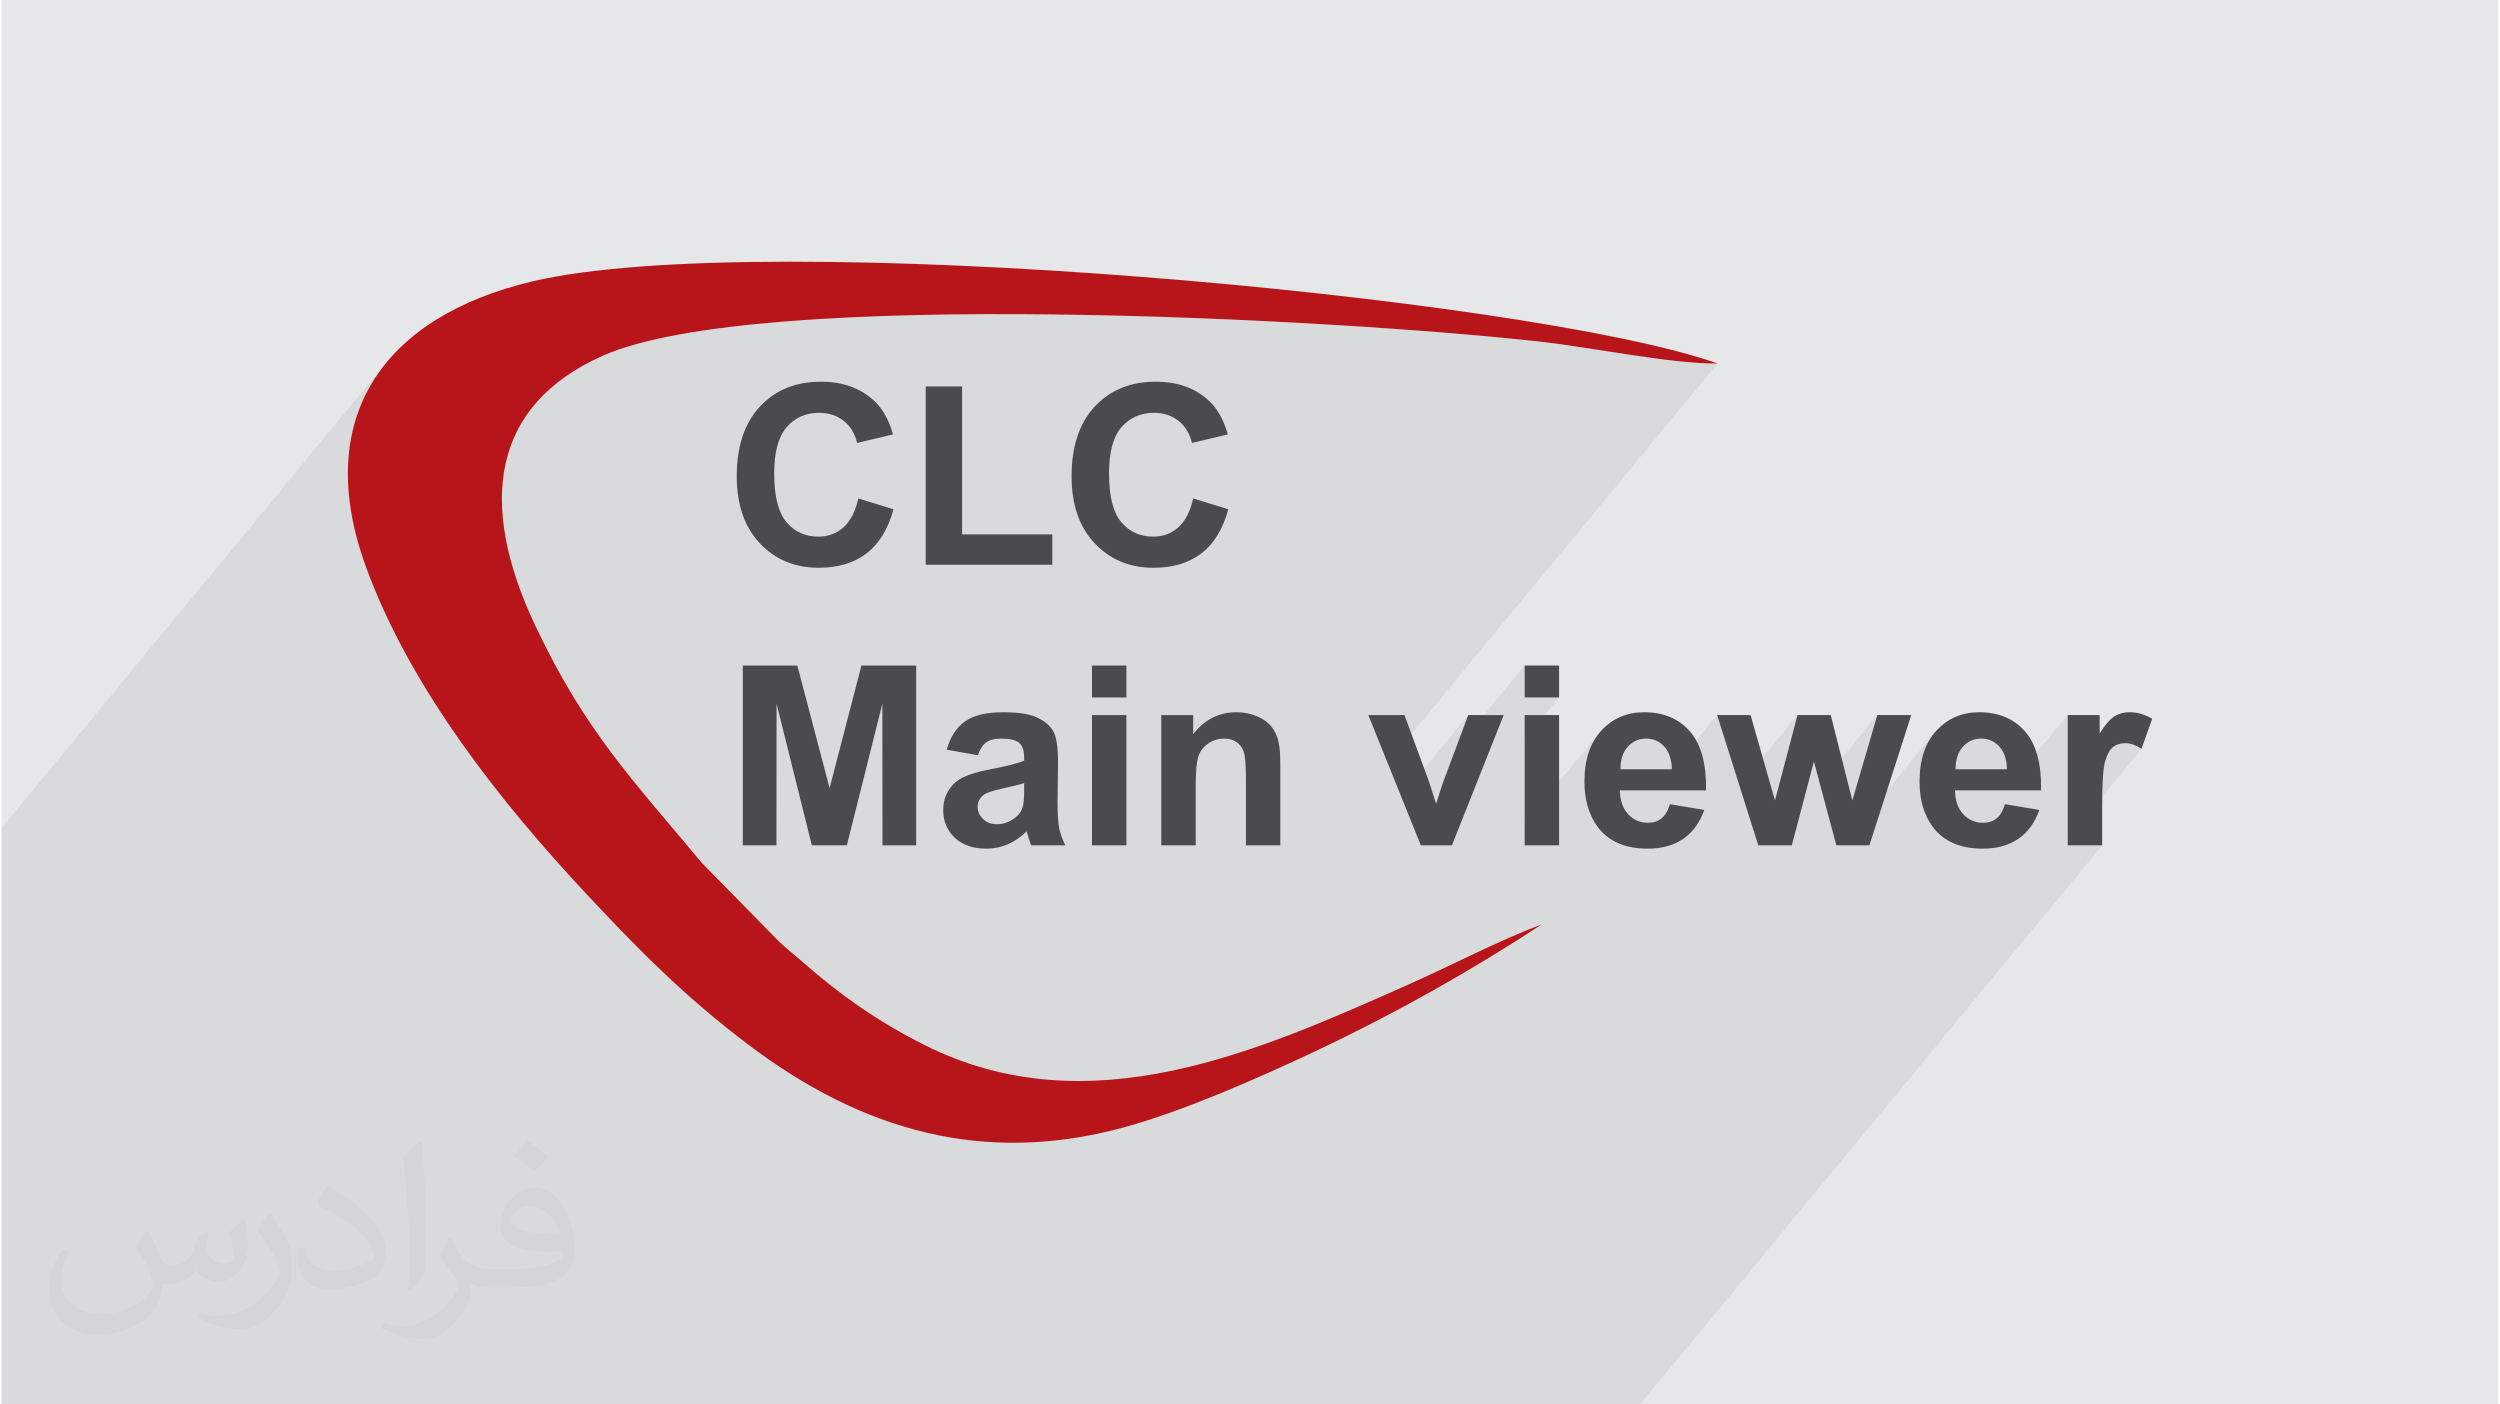 <?xml version="1.0" encoding="UTF-8"?>
<!DOCTYPE svg PUBLIC "-//W3C//DTD SVG 1.0//EN" "http://www.w3.org/TR/2001/REC-SVG-20010904/DTD/svg10.dtd">
<!-- Creator: CorelDRAW 2017 -->
<svg xmlns="http://www.w3.org/2000/svg" xml:space="preserve" width="356px" height="200px" version="1.0" shape-rendering="geometricPrecision" text-rendering="geometricPrecision" image-rendering="optimizeQuality" fill-rule="evenodd" clip-rule="evenodd"
viewBox="0 0 35600 20025"
 xmlns:xlink="http://www.w3.org/1999/xlink">
 <g id="Layer_x0020_1">
  <g id="_1322057373968">
   <path fill="#E6E7E8" d="M0 0l35600 0 0 20025 -35600 0 0 -20025z"/>
   <path fill="#373435" fill-opacity="0.031" d="M2082 17547c68,103 112,202 155,312 32,64 49,183 199,183 44,0 107,-14 163,-45 63,-33 111,-83 136,-159l60 -202 146 -72 10 10c-20,76 -25,149 -25,206 0,169 146,233 262,233 68,0 129,-33 129,-95 0,-80 -34,-216 -78,-338 68,-68 136,-136 214,-191l12 6c34,144 53,286 53,381 0,93 -41,196 -75,264 -70,132 -194,237 -344,237 -114,0 -241,-57 -328,-163l-5 0c-82,102 -209,194 -412,194l-63 0c-10,134 -39,229 -83,314 -121,237 -480,404 -818,404 -470,0 -706,-272 -706,-633 0,-223 73,-431 185,-578l92 38c-70,134 -117,261 -117,385 0,338 275,499 592,499 294,0 658,-187 724,-404 -25,-237 -114,-349 -250,-565 41,-72 94,-144 160,-221l12 0 0 0zm5421 -1274c99,62 196,136 291,220 -53,75 -119,143 -201,203 -95,-77 -190,-143 -287,-213 66,-74 131,-146 197,-210l0 0zm51 926c-160,0 -291,105 -291,183 0,167 320,219 703,217 -48,-196 -216,-400 -412,-400zm-359 895c208,0 390,-6 529,-41 155,-40 286,-118 286,-172 0,-14 0,-31 -5,-45 -87,8 -187,8 -274,8 -282,0 -498,-64 -583,-222 -21,-44 -36,-93 -36,-149 0,-153 66,-303 182,-406 97,-85 204,-138 313,-138 197,0 354,158 464,408 60,136 101,293 101,491 0,132 -36,243 -118,326 -153,148 -435,204 -867,204l-196 0 0 0 -51 0c-107,0 -184,-19 -245,-66l-10 0c3,25 5,49 5,72 0,97 -32,221 -97,320 -192,286 -400,410 -580,410 -182,0 -405,-70 -606,-161l36 -70c65,27 155,45 279,45 325,0 752,-313 805,-618 -12,-25 -34,-58 -65,-93 -95,-113 -155,-208 -211,-307 48,-95 92,-171 133,-240l17 -2c139,283 265,446 546,446l44 0 0 0 204 0 0 0zm-1408 299c24,-130 26,-276 26,-413l0 -202c0,-377 -48,-926 -87,-1283 68,-74 163,-160 238,-218l22 6c51,450 63,971 63,1452 0,126 -5,249 -17,340 -7,114 -73,200 -214,332l-31 -14zm-1449 -596c7,177 94,317 398,317 189,0 349,-49 526,-134 32,-14 49,-33 49,-49 0,-111 -85,-258 -228,-392 -139,-126 -323,-237 -495,-311 -59,-25 -78,-52 -78,-77 0,-51 68,-158 124,-235l19 -2c197,103 417,256 580,427 148,157 240,316 240,489 0,128 -39,249 -102,361 -216,109 -446,192 -674,192 -277,0 -466,-130 -466,-436 0,-33 0,-84 12,-150l95 0 0 0zm-501 -503l172 278c63,103 122,215 122,392l0 227c0,183 -117,379 -306,573 -148,132 -279,188 -400,188 -180,0 -386,-56 -624,-159l27 -70c75,20 162,37 269,37 342,-2 692,-252 852,-557 19,-35 26,-68 26,-91 0,-35 -19,-74 -34,-109 -87,-165 -184,-315 -291,-454 56,-88 112,-173 173,-257l14 2 0 0z"/>
   <path fill="#373435" fill-opacity="0.078" d="M0 15435l0 3439 0 755 0 396 863 0 312 0 99 0 261 0 135 0 187 0 471 0 5 0 457 0 487 0 272 0 273 0 155 0 321 0 149 0 10 0 84 0 421 0 120 0 379 0 176 0 21 0 99 0 212 0 79 0 176 0 32 0 11 0 42 0 103 0 32 0 5 0 360 0 27 0 155 0 111 0 110 0 42 0 165 0 126 0 158 0 155 0 231 0 318 0 169 0 380 0 437 0 24 0 30 0 497 0 491 0 716 0 208 0 282 0 554 0 534 0 55 0 221 0 367 0 9 0 208 0 56 0 227 0 216 0 479 0 299 0 259 0 308 0 183 0 218 0 465 0 27 0 6 0 377 0 56 0 297 0 282 0 134 0 687 0 96 0 195 0 160 0 318 0 334 0 301 0 74 0 397 0 170 0 401 0 493 0 228 0 155 0 55 0 298 0 148 0 17 0 117 0 227 0 432 0 87 0 491 0 6591 -7972 -491 0 0 -105 1052 -1272 -31 -19 -31 -16 -29 -14 -29 -11 -29 -9 -28 -6 -28 -4 -26 -1 -26 1 -24 2 -24 5 -22 6 -22 8 -20 10 -19 11 -19 13 -17 16 -17 19 -611 738 0 -416 455 -551 29 -44 28 -41 28 -37 27 -33 -567 685 0 -793 -888 1074 -228 0 249 -301 -3 -52 -6 -49 -9 -45 -12 -42 -15 -39 -19 -36 -21 -33 -25 -29 -27 -26 -28 -23 -30 -19 -31 -16 -32 -12 -34 -9 -36 -5 -37 -2 -39 2 -37 5 -36 10 -34 13 -32 16 -31 20 -29 24 -27 28 -597 723 -8 -45 -8 -91 -3 -95 4 -112 11 -106 19 -100 26 -94 34 -87 42 -82 48 -74 57 -69 -1353 1636 -74 0 -74 -275 302 -365 356 -1218 -817 987 -87 -324 -847 1024 -26 -84 318 -385 321 -1218 -829 1002 -317 -1002 -888 1074 -6 0 249 -301 -3 -52 -6 -49 -9 -45 -12 -42 -16 -39 -18 -36 -22 -33 -24 -29 -27 -26 -28 -23 -30 -19 -31 -16 -33 -12 -34 -9 -35 -5 -37 -2 -39 2 -38 5 -35 10 -34 13 -33 16 -30 20 -29 24 -27 28 -598 723 -7 -45 -9 -91 -3 -95 4 -112 11 -106 19 -100 27 -94 34 -87 41 -82 49 -74 56 -69 -1093 1322 0 -1202 491 -593 -491 0 0 -455 -987 1194 183 -488 -958 1159 -193 -479 4706 -5692 -128 -1 -137 -7 -147 -11 -154 -15 -161 -18 -166 -21 -169 -24 -171 -25 -173 -26 -172 -27 -170 -26 -167 -26 -162 -24 -156 -23 -149 -20 -140 -17 -282 -30 -311 -31 -340 -31 -366 -31 -389 -31 -411 -30 -430 -29 -447 -28 -463 -27 -476 -25 -487 -23 -495 -20 -502 -18 -507 -15 -509 -11 -510 -8 -507 -5 -504 0 -497 5 -490 9 -479 14 -466 19 -452 25 -435 31 -416 36 -396 44 -372 50 -347 57 -320 65 -290 72 -258 80 -225 89 -143 67 -135 72 -128 75 -119 80 -112 83 -105 87 -96 90 -90 95 -82 97 -2201 2663 -36 -84 -65 -163 -62 -164 -67 -196 -56 -192 -46 -188 -36 -184 -26 -180 -17 -175 -6 -172 2 -167 13 -163 21 -159 31 -154 40 -149 49 -146 58 -140 66 -136 75 -132 84 -127 92 -122 -5469 6615 0 2546 0 609 0 474z"/>
   <g>
    <path fill="#B8151A" d="M5192 8073c637,1753 1944,3387 3153,4680 723,773 1382,1447 2307,2145 1625,1227 3358,1717 5342,1178 861,-234 1952,-717 2738,-1088 1162,-548 2250,-1166 3226,-1807 -597,221 -1291,587 -1914,863 -2112,938 -4541,2037 -6890,853 -667,-336 -1204,-717 -1714,-1166 -134,-118 -243,-198 -368,-320l-1086 -1106c-993,-1193 -1661,-1874 -2377,-3386 -831,-1758 -610,-3144 957,-3844 2210,-988 10542,-521 13379,-203 722,81 1874,319 2522,311 -2669,-949 -13582,-1953 -16894,-1172 -2139,505 -3146,1952 -2381,4062z"/>
    <path fill="#4B4B4D" fill-rule="nonzero" d="M12216 7107l501 154c-77,282 -205,492 -384,629 -179,137 -406,205 -681,205 -341,0 -621,-116 -841,-349 -219,-233 -329,-551 -329,-955 0,-427 111,-759 331,-995 220,-236 510,-354 870,-354 314,0 569,93 764,278 117,110 205,268 263,474l-512 121c-31,-132 -94,-237 -190,-314 -97,-77 -214,-115 -351,-115 -190,0 -345,68 -463,204 -119,136 -178,357 -178,663 0,323 59,554 175,692 117,138 269,206 455,206 138,0 257,-43 356,-131 99,-88 171,-225 214,-413zm960 945l0 -2542 519 0 0 2109 1286 0 0 433 -1805 0zm3814 -945l501 154c-77,282 -205,492 -384,629 -179,137 -406,205 -681,205 -341,0 -621,-116 -841,-349 -219,-233 -329,-551 -329,-955 0,-427 111,-759 331,-995 220,-236 510,-354 870,-354 314,0 569,93 764,278 117,110 204,268 263,474l-512 121c-31,-132 -94,-237 -190,-314 -97,-77 -214,-115 -351,-115 -190,0 -345,68 -463,204 -119,136 -178,357 -178,663 0,323 58,554 175,692 117,138 268,206 455,206 138,0 257,-43 356,-131 99,-88 171,-225 214,-413zm-6422 4946l0 -2564 778 0 460 1749 454 -1749 780 0 0 2564 -480 0 -2 -2018 -506 2018 -499 0 -503 -2018 -2 2018 -480 0zm3353 -1285l-445 -79c51,-182 137,-316 260,-403 122,-87 304,-131 545,-131 219,0 383,26 490,78 107,52 183,117 226,197 44,80 66,226 66,440l-7 573c0,163 8,284 23,361 16,78 45,161 88,249l-487 0c-13,-32 -29,-80 -47,-143 -8,-29 -14,-48 -18,-57 -83,82 -173,144 -268,185 -96,41 -197,62 -305,62 -191,0 -341,-52 -451,-156 -110,-103 -165,-235 -165,-393 0,-105 25,-199 76,-281 50,-82 120,-145 210,-188 90,-44 220,-82 391,-115 229,-43 388,-84 477,-121l0 -49c0,-96 -24,-164 -70,-205 -47,-41 -136,-61 -265,-61 -88,0 -156,18 -205,53 -50,34 -89,96 -119,184zm659 397c-63,21 -163,46 -299,75 -137,30 -226,58 -268,86 -64,46 -96,103 -96,173 0,69 26,128 77,178 51,50 116,75 196,75 88,0 173,-29 253,-87 60,-44 99,-98 117,-163 13,-41 20,-121 20,-239l0 -98zm967 -1221l0 -455 491 0 0 455 -491 0zm0 2109l0 -1858 491 0 0 1858 -491 0zm2685 0l-490 0 0 -947c0,-201 -11,-330 -32,-389 -21,-59 -55,-104 -103,-137 -48,-33 -105,-49 -172,-49 -86,0 -163,23 -231,70 -69,47 -115,109 -140,185 -26,77 -38,219 -38,427l0 840 -491 0 0 -1858 455 0 0 272c163,-208 367,-312 615,-312 109,0 208,20 299,59 90,39 158,89 204,149 47,61 79,129 97,206 19,77 27,187 27,331l0 1153zm2004 0l-749 -1858 515 0 350 948 101 317c27,-81 45,-134 51,-159 17,-53 34,-105 53,-158l355 -948 505 0 -738 1858 -443 0zm1480 -2109l0 -455 491 0 0 455 -491 0zm0 2109l0 -1858 491 0 0 1858 -491 0zm2070 -587l491 82c-63,180 -163,317 -298,411 -136,94 -306,141 -510,141 -323,0 -562,-106 -717,-317 -122,-170 -184,-383 -184,-642 0,-308 81,-550 241,-724 161,-175 365,-262 611,-262 275,0 493,91 653,274 159,183 236,463 229,840l-1229 0c4,146 43,259 119,340 75,81 170,122 282,122 77,0 141,-21 193,-63 53,-42 92,-109 119,-202zm29 -498c-4,-143 -40,-251 -110,-325 -70,-75 -155,-112 -255,-112 -107,0 -195,40 -265,118 -70,78 -104,185 -103,319l733 0zm1232 1085l-587 -1858 477 0 348 1218 321 -1218 474 0 308 1218 356 -1218 484 0 -597 1858 -471 0 -320 -1195 -315 1195 -478 0zm3517 -587l490 82c-63,180 -162,317 -298,411 -136,94 -306,141 -509,141 -323,0 -563,-106 -717,-317 -123,-170 -184,-383 -184,-642 0,-308 80,-550 241,-724 161,-175 364,-262 610,-262 276,0 494,91 654,274 159,183 235,463 228,840l-1228 0c3,146 43,259 119,340 75,81 169,122 281,122 77,0 142,-21 194,-63 52,-42 92,-109 119,-202zm28 -498c-3,-143 -40,-251 -110,-325 -70,-75 -154,-112 -255,-112 -106,0 -195,40 -265,118 -69,78 -103,185 -102,319l732 0zm1358 1085l-491 0 0 -1858 455 0 0 263c78,-124 149,-206 212,-245 62,-39 133,-58 213,-58 112,0 220,31 324,93l-152 428c-83,-53 -160,-80 -231,-80 -70,0 -128,19 -176,56 -48,39 -85,107 -113,206 -27,99 -41,307 -41,622l0 573z"/>
   </g>
  </g>
 </g>
</svg>
